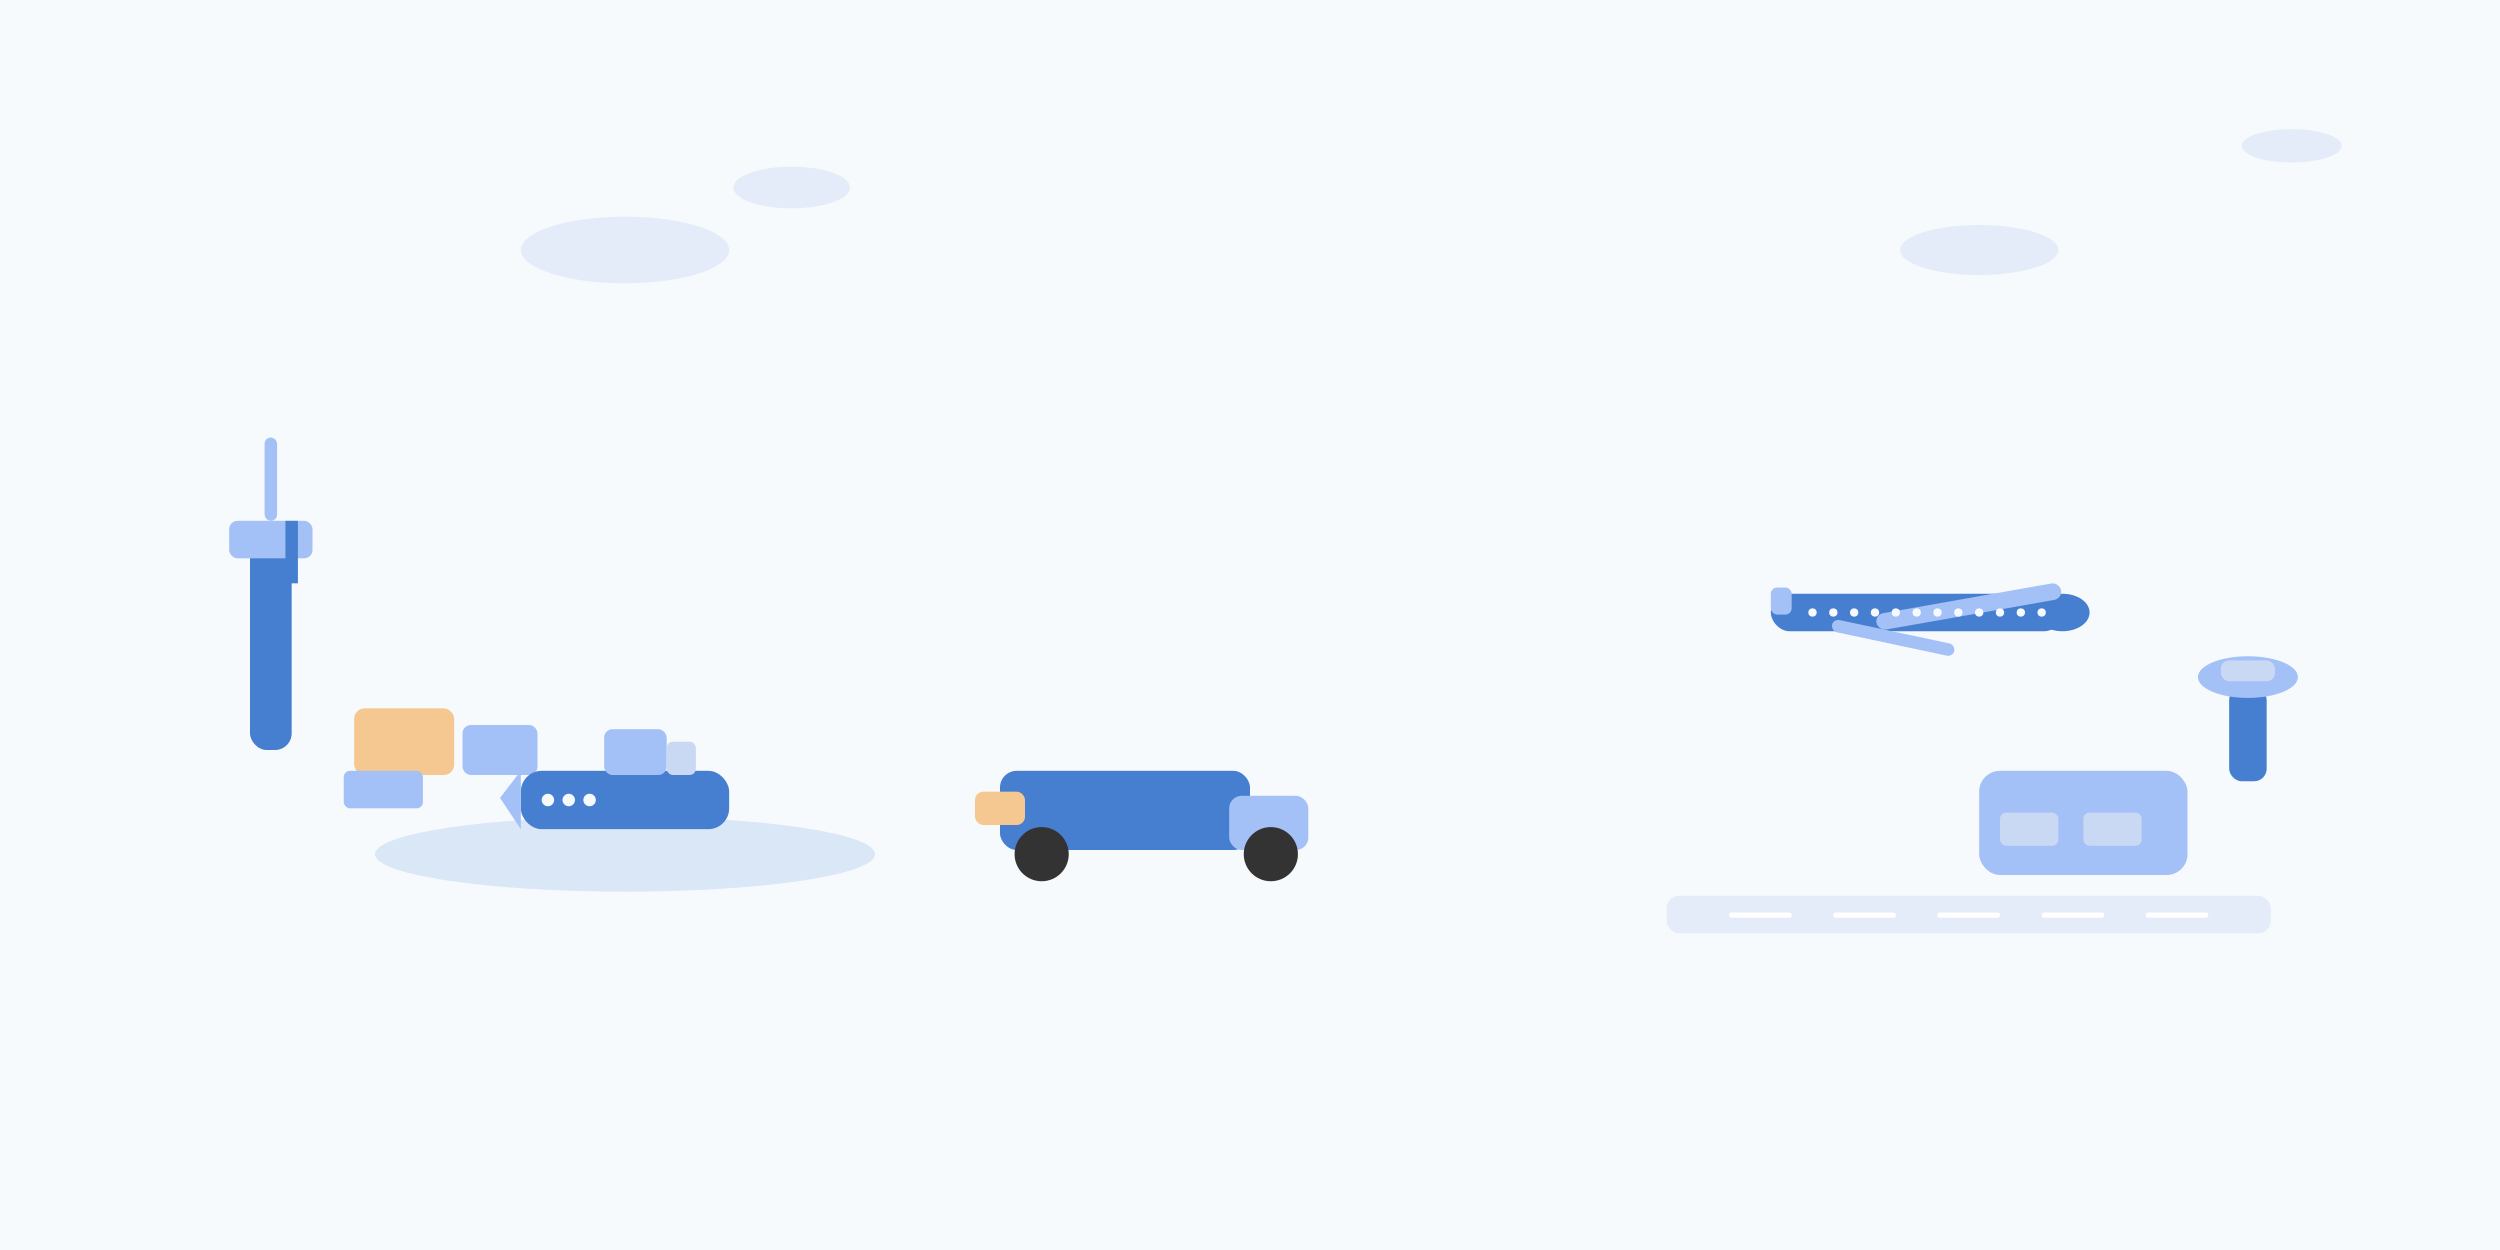 <svg viewBox="0 0 1200 600" width="100%" height="600" xmlns="http://www.w3.org/2000/svg" fill="none">
    <!-- 背景 -->
    <rect width="1200" height="600" fill="#F7FAFC"/>

    <!-- 港口起重机 -->
    <rect x="120" y="260" width="20" height="100" rx="8" fill="#467FCF"/>
    <rect x="110" y="250" width="40" height="18" rx="4" fill="#A3C0F7"/>
    <rect x="127" y="210" width="6" height="40" rx="3" fill="#A3C0F7"/>
    <rect x="137" y="250" width="6" height="30" fill="#467FCF"/>
    <!-- 港口集装箱 -->
    <rect x="170" y="340" width="48" height="32" rx="5" fill="#F4C890"/>
    <rect x="222" y="348" width="36" height="24" rx="4" fill="#A3C0F7"/>
    <rect x="165" y="370" width="38" height="18" rx="3" fill="#A3C0F7"/>

    <!-- 港口水面 -->
    <ellipse cx="300" cy="410" rx="120" ry="18" fill="#D9E7F6"/>

    <!-- 轮船主体 -->
    <rect x="250" y="370" width="100" height="28" rx="10" fill="#467FCF"/>
    <rect x="290" y="350" width="30" height="22" rx="4" fill="#A3C0F7"/>
    <rect x="320" y="356" width="14" height="16" rx="3" fill="#C9D8F3"/>
    <!-- 船头 -->
    <polygon points="250,398 240,383 250,370" fill="#A3C0F7"/>
    <!-- 船窗 -->
    <circle cx="263" cy="384" r="3" fill="#F7FAFC"/>
    <circle cx="273" cy="384" r="3" fill="#F7FAFC"/>
    <circle cx="283" cy="384" r="3" fill="#F7FAFC"/>

    <!-- 卡车 -->
    <rect x="480" y="370" width="120" height="38" rx="8" fill="#467FCF"/>
    <rect x="590" y="382" width="38" height="26" rx="6" fill="#A3C0F7"/>
    <rect x="468" y="380" width="24" height="16" rx="4" fill="#F4C890"/>
    <circle cx="500" cy="410" r="13" fill="#333"/>
    <circle cx="610" cy="410" r="13" fill="#333"/>

    <!-- 飞机场跑道 -->
    <rect x="800" y="430" width="290" height="18" rx="6" fill="#E3ECF8"/>
    <!-- 跑道中心线 -->
    <rect x="830" y="438" width="30" height="2.5" rx="1" fill="#fff"/>
    <rect x="880" y="438" width="30" height="2.5" rx="1" fill="#fff"/>
    <rect x="930" y="438" width="30" height="2.5" rx="1" fill="#fff"/>
    <rect x="980" y="438" width="30" height="2.5" rx="1" fill="#fff"/>
    <rect x="1030" y="438" width="30" height="2.5" rx="1" fill="#fff"/>

    <!-- 机场航站楼 -->
    <rect x="950" y="370" width="100" height="50" rx="10" fill="#A3C0F7"/>
    <rect x="960" y="390" width="28" height="16" rx="3" fill="#C9D8F3"/>
    <rect x="1000" y="390" width="28" height="16" rx="3" fill="#C9D8F3"/>
    <!-- 塔台 -->
    <rect x="1070" y="330" width="18" height="45" rx="6" fill="#467FCF"/>
    <ellipse cx="1079" cy="325" rx="24" ry="10" fill="#A3C0F7"/>
    <rect x="1066" y="317" width="26" height="10" rx="4" fill="#C9D8F3"/>

    <!-- 飞机 -->
    <g>
        <!-- 机身 -->
        <rect x="850" y="285" width="140" height="18" rx="9" fill="#467FCF"/>
        <!-- 机头 -->
        <ellipse cx="990" cy="294" rx="13" ry="9" fill="#467FCF"/>
        <!-- 机翼 -->
        <rect x="900" y="295" width="90" height="8" rx="4" fill="#A3C0F7" transform="rotate(-10 900 295)"/>
        <rect x="880" y="297" width="60" height="6" rx="3" fill="#A3C0F7" transform="rotate(12 880 297)"/>
        <!-- 垂直尾翼 -->
        <rect x="850" y="282" width="10" height="13" rx="3" fill="#A3C0F7"/>
        <!-- 舱窗 -->
        <circle cx="870" cy="294" r="2" fill="#F7FAFC"/>
        <circle cx="880" cy="294" r="2" fill="#F7FAFC"/>
        <circle cx="890" cy="294" r="2" fill="#F7FAFC"/>
        <circle cx="900" cy="294" r="2" fill="#F7FAFC"/>
        <circle cx="910" cy="294" r="2" fill="#F7FAFC"/>
        <circle cx="920" cy="294" r="2" fill="#F7FAFC"/>
        <circle cx="930" cy="294" r="2" fill="#F7FAFC"/>
        <circle cx="940" cy="294" r="2" fill="#F7FAFC"/>
        <circle cx="950" cy="294" r="2" fill="#F7FAFC"/>
        <circle cx="960" cy="294" r="2" fill="#F7FAFC"/>
        <circle cx="970" cy="294" r="2" fill="#F7FAFC"/>
        <circle cx="980" cy="294" r="2" fill="#F7FAFC"/>
    </g>

    <!-- 装饰云朵 -->
    <ellipse cx="300" cy="120" rx="50" ry="16" fill="#E3ECF8"/>
    <ellipse cx="380" cy="90" rx="28" ry="10" fill="#E3ECF8"/>
    <ellipse cx="950" cy="120" rx="38" ry="12" fill="#E3ECF8"/>
    <ellipse cx="1100" cy="70" rx="24" ry="8" fill="#E3ECF8"/>
</svg>